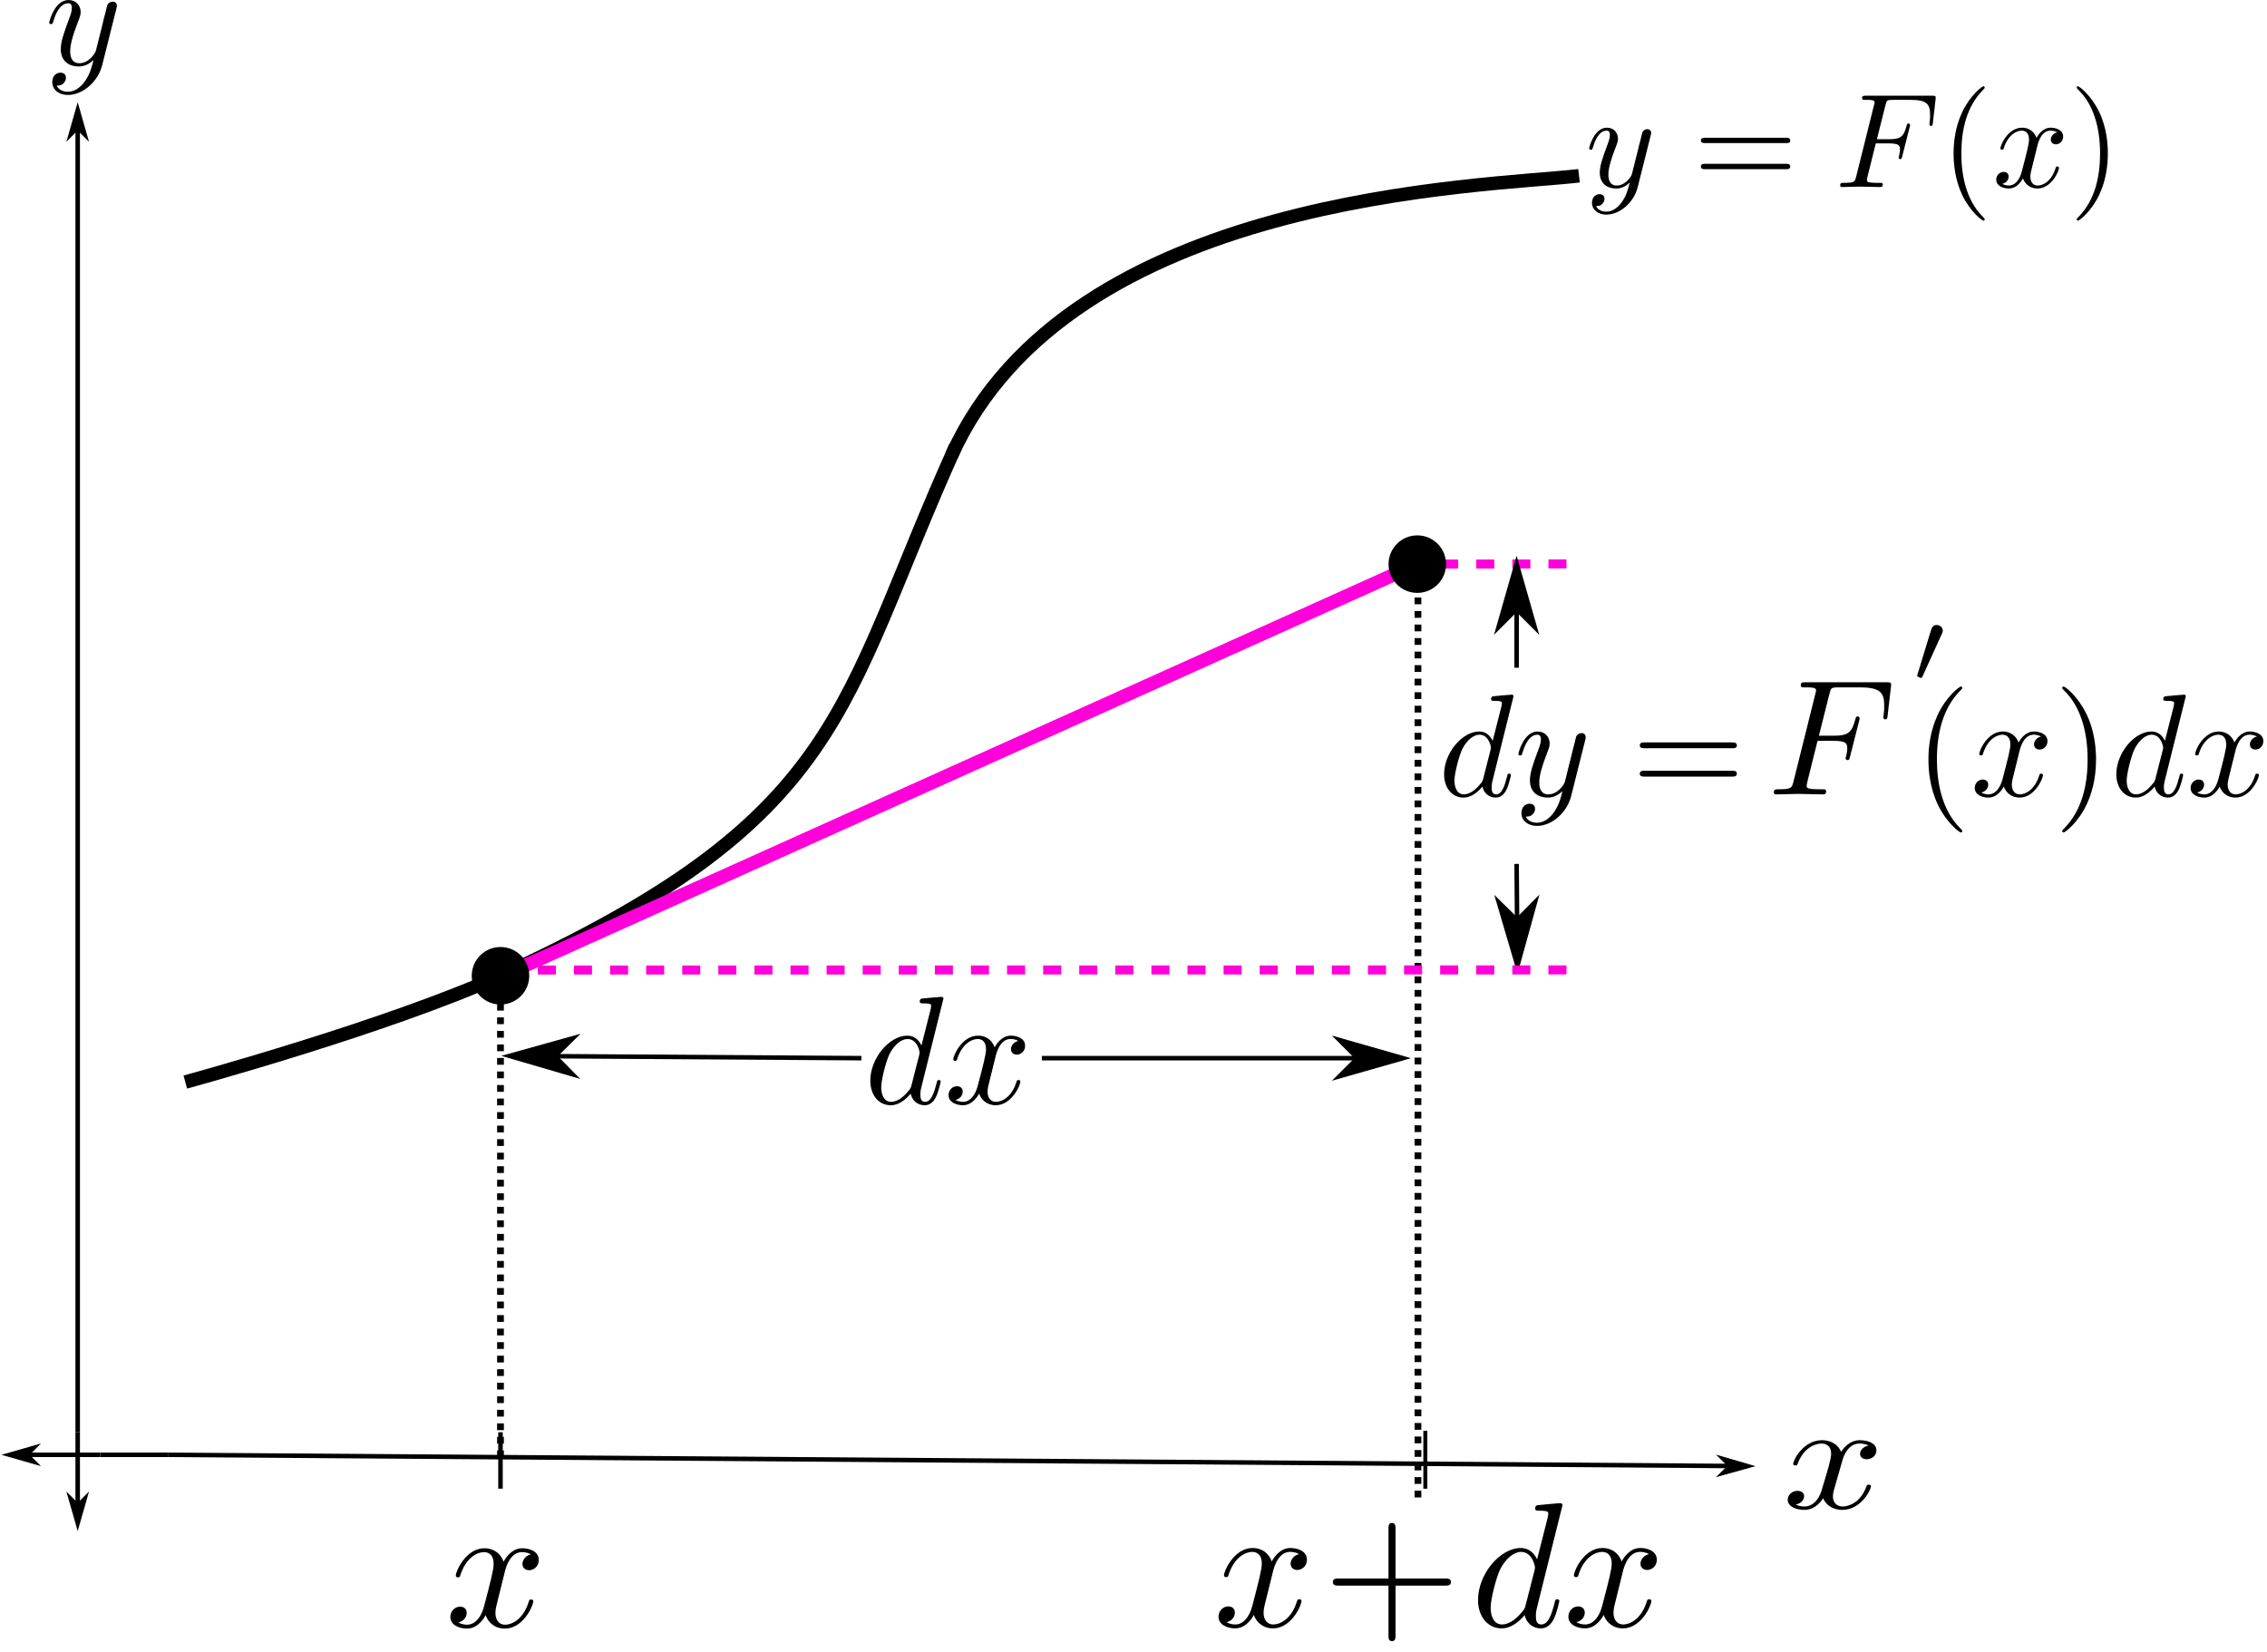 <?xml version="1.0" encoding="UTF-8" standalone="no"?>
<svg
   xmlns:dc="http://purl.org/dc/elements/1.1/"
   xmlns:cc="http://creativecommons.org/ns#"
   xmlns:rdf="http://www.w3.org/1999/02/22-rdf-syntax-ns#"
   xmlns:svg="http://www.w3.org/2000/svg"
   xmlns="http://www.w3.org/2000/svg"
   viewBox="0 0 502.5 366.25"
   height="366.25"
   width="502.5"
   xml:space="preserve"
   version="1.1"
   id="svg2"><defs
     id="defs6" /><g
     transform="matrix(1.25,0,0,-1.25,0,366.25)"
     id="g10"><g
       transform="scale(0.1,0.1)"
       id="g12"><path
         id="path14"
         style="fill:none;stroke:#000000;stroke-width:12;stroke-linecap:butt;stroke-linejoin:miter;stroke-miterlimit:4;stroke-dasharray:12, 12;stroke-dashoffset:0;stroke-opacity:1"
         d="m 887.5,345.707 0,853.833" /><path
         id="path16"
         style="fill:none;stroke:#000000;stroke-width:12;stroke-linecap:butt;stroke-linejoin:miter;stroke-miterlimit:4;stroke-dasharray:12, 12;stroke-dashoffset:0;stroke-opacity:1"
         d="m 2514.41,1942.35 0,-1674.573" /><path
         id="path18"
         style="fill:none;stroke:#000000;stroke-width:8;stroke-linecap:butt;stroke-linejoin:miter;stroke-miterlimit:4;stroke-dasharray:none;stroke-opacity:1"
         d="m 297.77,349.926 2800,-20.039" /><path
         id="path20"
         style="fill:#000000;fill-opacity:1;fill-rule:evenodd;stroke:none"
         d="m 3065.78,330.121 -16.13,-15.891 56.13,15.622 -55.9,16.367 15.9,-16.098 z" /><path
         id="path22"
         style="fill:none;stroke:#000000;stroke-width:4;stroke-linecap:butt;stroke-linejoin:miter;stroke-miterlimit:4;stroke-dasharray:none;stroke-opacity:1"
         d="m 3065.78,330.117 -16.13,-15.894 56.13,15.629 -55.9,16.363 15.9,-16.098 z" /><path
         id="path24"
         style="fill:none;stroke:#000000;stroke-width:8;stroke-linecap:butt;stroke-linejoin:miter;stroke-miterlimit:4;stroke-dasharray:none;stroke-opacity:1"
         d="m 17.77,349.926 160,0" /><path
         id="path26"
         style="fill:#000000;fill-opacity:1;fill-rule:evenodd;stroke:none"
         d="M 49.77,349.93 65.781,365.941 9.77,349.93 65.781,333.949 49.77,349.93 Z" /><path
         id="path28"
         style="fill:none;stroke:#000000;stroke-width:4;stroke-linecap:butt;stroke-linejoin:miter;stroke-miterlimit:4;stroke-dasharray:none;stroke-opacity:1"
         d="M 49.77,349.926 65.781,365.949 9.77,349.926 65.781,333.949 49.77,349.926 Z" /><path
         id="path30"
         style="fill:none;stroke:#000000;stroke-width:8;stroke-linecap:butt;stroke-linejoin:miter;stroke-miterlimit:4;stroke-dasharray:none;stroke-opacity:1"
         d="m 177.77,349.926 120,0" /><path
         id="path32"
         style="fill:none;stroke:#000000;stroke-width:8;stroke-linecap:butt;stroke-linejoin:miter;stroke-miterlimit:4;stroke-dasharray:none;stroke-opacity:1"
         d="m 137.77,509.926 0,2223.484" /><path
         id="path34"
         style="fill:#000000;fill-opacity:1;fill-rule:evenodd;stroke:none"
         d="m 137.77,2701.41 16.019,-16.01 -16.019,56.01 -16.008,-56.01 16.008,16.01 z" /><path
         id="path36"
         style="fill:none;stroke:#000000;stroke-width:4;stroke-linecap:butt;stroke-linejoin:miter;stroke-miterlimit:4;stroke-dasharray:none;stroke-opacity:1"
         d="m 137.77,2701.42 16.019,-16.02 -16.019,56.02 -16.008,-56.02 16.008,16.02 z" /><path
         id="path38"
         style="fill:none;stroke:#000000;stroke-width:8;stroke-linecap:butt;stroke-linejoin:miter;stroke-miterlimit:4;stroke-dasharray:none;stroke-opacity:1"
         d="m 137.77,229.926 0,160" /><path
         id="path40"
         style="fill:#000000;fill-opacity:1;fill-rule:evenodd;stroke:none"
         d="m 137.77,261.922 -16.008,16.019 16.008,-56.019 16.019,56.019 -16.019,-16.019 z" /><path
         id="path42"
         style="fill:none;stroke:#000000;stroke-width:4;stroke-linecap:butt;stroke-linejoin:miter;stroke-miterlimit:4;stroke-dasharray:none;stroke-opacity:1"
         d="m 137.77,261.918 -16.008,16.02 16.008,-56.02 16.019,56.02 -16.019,-16.02 z" /><path
         id="path44"
         style="fill:none;stroke:#000000;stroke-width:8;stroke-linecap:butt;stroke-linejoin:miter;stroke-miterlimit:4;stroke-dasharray:none;stroke-opacity:1"
         d="m 137.77,389.926 0,120" /><path
         id="path46"
         style="fill:none;stroke:#000000;stroke-width:8;stroke-linecap:butt;stroke-linejoin:miter;stroke-miterlimit:4;stroke-dasharray:none;stroke-opacity:1"
         d="m 887.5,389.926 0,-100.039" /><path
         id="path48"
         style="fill:none;stroke:#000000;stroke-width:7.079;stroke-linecap:butt;stroke-linejoin:miter;stroke-miterlimit:4;stroke-dasharray:none;stroke-opacity:1"
         d="m 2527.5,392.547 0,-102.66" /><path
         id="path50"
         style="fill:none;stroke:#000000;stroke-width:24;stroke-linecap:butt;stroke-linejoin:miter;stroke-miterlimit:4;stroke-dasharray:none;stroke-opacity:1"
         d="m 878.949,1195.59 c 625.581,283.76 605.891,478.05 815.931,943.33" /><path
         id="path52"
         style="fill:none;stroke:#ff00da;stroke-width:16;stroke-linecap:butt;stroke-linejoin:miter;stroke-miterlimit:4;stroke-dasharray:32, 32;stroke-dashoffset:0;stroke-opacity:1"
         d="m 2777.77,1929.89 -291.64,-0.39" /><path
         id="path54"
         style="fill:none;stroke:#000000;stroke-width:8;stroke-linecap:butt;stroke-linejoin:miter;stroke-miterlimit:4;stroke-dasharray:none;stroke-opacity:1"
         d="m 2689.38,1929.89 0,-184.06" /><path
         id="path56"
         style="fill:#000000;fill-opacity:1;fill-rule:evenodd;stroke:none"
         d="m 2689.38,1849.89 32.03,-31.99 -32.03,111.99 -32,-111.99 32,31.99 z" /><path
         id="path58"
         style="fill:none;stroke:#000000;stroke-width:8;stroke-linecap:butt;stroke-linejoin:miter;stroke-miterlimit:4;stroke-dasharray:none;stroke-opacity:1"
         d="m 2689.38,1849.89 32.03,-31.99 -32.03,111.99 -32,-111.99 32,31.99 z" /><path
         id="path60"
         style="fill:none;stroke:#000000;stroke-width:8;stroke-linecap:butt;stroke-linejoin:miter;stroke-miterlimit:4;stroke-dasharray:none;stroke-opacity:1"
         d="m 2689.38,1397.86 1.44,-180.27" /><path
         id="path62"
         style="fill:#000000;fill-opacity:1;fill-rule:evenodd;stroke:none"
         d="m 2690.2,1297.58 -32.27,31.76 32.89,-111.76 31.09,112.23 -31.71,-32.23 z" /><path
         id="path64"
         style="fill:none;stroke:#000000;stroke-width:8;stroke-linecap:butt;stroke-linejoin:miter;stroke-miterlimit:4;stroke-dasharray:none;stroke-opacity:1"
         d="m 2690.2,1297.58 -32.27,31.76 32.89,-111.76 31.09,112.24 -31.71,-32.24 z" /><path
         id="path66"
         style="fill:none;stroke:#000000;stroke-width:8;stroke-linecap:butt;stroke-linejoin:miter;stroke-miterlimit:4;stroke-dasharray:none;stroke-opacity:1"
         d="m 903.551,1057.39 623.949,-4.02" /><path
         id="path68"
         style="fill:#000000;fill-opacity:1;fill-rule:evenodd;stroke:none"
         d="m 983.551,1056.88 32.229,31.8 -112.229,-31.29 111.799,-32.74 -31.799,32.23 z" /><path
         id="path70"
         style="fill:none;stroke:#000000;stroke-width:8;stroke-linecap:butt;stroke-linejoin:miter;stroke-miterlimit:4;stroke-dasharray:none;stroke-opacity:1"
         d="m 983.555,1056.88 32.225,31.8 -112.225,-31.29 111.795,-32.73 -31.795,32.22 z" /><path
         id="path72"
         style="fill:none;stroke:#000000;stroke-width:8;stroke-linecap:butt;stroke-linejoin:miter;stroke-miterlimit:4;stroke-dasharray:none;stroke-opacity:1"
         d="m 1847.5,1053.37 640,0" /><path
         id="path74"
         style="fill:#000000;fill-opacity:1;fill-rule:evenodd;stroke:none"
         d="m 2407.5,1053.37 -31.99,-32 111.99,32 -111.99,32.03 31.99,-32.03 z" /><path
         id="path76"
         style="fill:none;stroke:#000000;stroke-width:8;stroke-linecap:butt;stroke-linejoin:miter;stroke-miterlimit:4;stroke-dasharray:none;stroke-opacity:1"
         d="m 2407.5,1053.37 -31.99,-31.99 111.99,31.99 -111.99,32.03 31.99,-32.03 z" /><path
         id="path78"
         style="fill:none;stroke:#000000;stroke-width:24;stroke-linecap:butt;stroke-linejoin:miter;stroke-miterlimit:4;stroke-dasharray:none;stroke-opacity:1"
         d="M 891.52,1201.34 C 686.559,1108.37 328.59,1011.02 328.59,1011.02" /><path
         id="path80"
         style="fill:none;stroke:#000000;stroke-width:24;stroke-linecap:butt;stroke-linejoin:miter;stroke-miterlimit:4;stroke-dasharray:none;stroke-opacity:1"
         d="m 2800.04,2618.25 c -168.05,-19.3 -902.5,-30.55 -1112.54,-495.78" /><path
         id="path82"
         style="fill:none;stroke:#ff00da;stroke-width:24;stroke-linecap:butt;stroke-linejoin:bevel;stroke-miterlimit:4;stroke-dasharray:none;stroke-opacity:1"
         d="M 2527.5,1935.95 892.031,1199.89" /><path
         id="path84"
         style="fill:none;stroke:#ff00da;stroke-width:16;stroke-linecap:butt;stroke-linejoin:bevel;stroke-miterlimit:4;stroke-dasharray:32, 32;stroke-dashoffset:0;stroke-opacity:1"
         d="M 2777.77,1209.89 871.602,1209.7" /><path
         id="path86"
         style="fill:#000000;fill-opacity:1;fill-rule:nonzero;stroke:none"
         d="m 836.52,1199.5 c 0,28.16 22.82,51.01 50.98,51.01 28.16,0 51.02,-22.85 51.02,-51.01 0,-28.17 -22.86,-51.02 -51.02,-51.02 -28.16,0 -50.98,22.85 -50.98,51.02 z" /><path
         id="path88"
         style="fill:#000000;fill-opacity:1;fill-rule:evenodd;stroke:none"
         d="m 2683.91,1695.16 0,0.47 -0.04,0.12 0,0.08 -0.04,0.11 0,0.12 -0.08,0.08 -0.04,0.16 -0.04,0.11 -0.08,0.16 -0.07,0.12 -0.08,0.15 -0.2,0.2 -0.12,0.15 -0.07,0.04 -0.12,0.12 -0.12,0.04 -0.04,0.08 -0.11,0.04 -0.04,0.04 -0.12,0.07 -0.04,0.04 -0.12,0.04 -0.07,0 -0.12,0.08 -0.12,0.04 -0.08,0 -0.11,0.04 -0.16,0.08 -0.2,0 -0.15,0.04 -0.28,0 -0.15,0.03 -0.31,0 c -3.91,0 -28.48,-2.38 -32.89,-2.85 -2.08,-0.23 -3.64,-1.56 -3.64,-4.92 0,-3.12 2.35,-3.12 6.25,-3.12 12.42,0 12.93,-1.76 12.93,-4.38 l -0.74,-5.19 -15.59,-61.37 c -4.61,9.57 -12.18,16.52 -23.79,16.52 l 0.28,-5.66 c 16.76,0 20.39,-21.17 20.39,-22.7 0,-1.64 -0.47,-3.16 -0.7,-4.45 l -13.01,-50.78 c -1.29,-4.61 -1.29,-5.08 -5.2,-9.53 -11.33,-14.26 -21.95,-18.36 -29.18,-18.36 -12.93,0 -16.6,14.18 -16.6,24.33 0,12.93 8.28,44.73 14.26,56.68 8.01,15.28 19.69,24.81 30.04,24.81 l -0.28,5.66 c -30.27,0 -62.34,-37.97 -62.34,-75.78 0,-24.37 14.18,-41.41 34.38,-41.41 5.15,0 18.16,1.1 33.63,19.42 2.15,-10.9 11.13,-19.42 23.55,-19.42 9.07,0 15.04,5.9 19.14,14.22 4.42,9.3 7.82,25.16 7.82,25.63 0,2.58 -2.35,2.58 -3.09,2.58 -2.58,0 -2.85,-1.02 -3.63,-4.65 -4.42,-16.84 -9.06,-32.07 -19.69,-32.07 -6.95,0 -7.77,6.72 -7.77,11.91 0,6.17 0.5,8.05 1.56,12.42 l 37.23,149.61 z" /><path
         id="path90"
         style="fill:#000000;fill-opacity:1;fill-rule:evenodd;stroke:none"
         d="m 2810.9,1616.96 0,0.23 0.04,0.16 0.11,0.31 0.04,0.24 0.12,0.31 0.04,0.27 0.08,0.2 0.04,0.27 0.04,0.2 0.07,0.23 0.08,0.39 0.08,0.24 0,0.15 0.08,0.32 0,0.27 0.08,0.15 0,0.28 0.04,0.31 0,1.41 c 0,4.72 -3.52,7.03 -7.43,7.03 -2.61,0 -6.75,-1.56 -9.1,-5.47 -0.51,-1.29 -2.61,-9.26 -3.59,-13.98 -1.88,-6.68 -3.63,-13.72 -5.2,-20.67 l -11.68,-46.6 c -0.97,-3.91 -12.11,-21.99 -29.25,-21.99 -13.13,0 -16.06,11.33 -16.06,20.93 0,11.92 4.45,28.01 13.24,50.71 4.11,10.66 5.2,13.51 5.2,18.71 0,11.6 -8.32,21.13 -21.29,21.13 -24.57,0 -34.14,-37.46 -34.14,-39.84 0,-2.58 2.62,-2.58 3.12,-2.58 2.58,0 2.86,0.55 4.14,4.73 7.04,24.37 17.31,32.03 26.14,32.03 2.03,0 6.52,0 6.52,-8.24 0,-6.49 -2.62,-13.17 -4.49,-18.13 -10.27,-27.46 -15,-42.19 -15,-54.41 0,-22.97 16.29,-30.75 31.56,-30.75 10.16,0 18.95,4.42 26.17,11.64 -3.36,-13.43 -6.4,-26.13 -16.79,-39.92 -6.76,-8.71 -16.57,-16.33 -28.52,-16.33 -3.55,0 -15.23,0.86 -19.65,10.94 4.14,0 7.58,0 11.14,3.17 2.57,2.22 5.19,5.66 5.19,10.54 0,8.05 -6.99,9.1 -9.57,9.1 -5.94,0 -14.57,-4.17 -14.57,-16.83 0,-13.01 11.48,-22.54 27.46,-22.54 26.68,0 53.36,23.63 60.66,52.81 l 24.85,98.87 z" /><path
         id="path92"
         style="fill:#000000;fill-opacity:1;fill-rule:evenodd;stroke:none"
         d="m 3071.13,1603.05 2.27,0 0.35,0.04 0.35,0 0.43,0.08 0.35,0.04 0.39,0.04 0.35,0.08 0.32,0.04 0.35,0.11 0.35,0.08 0.63,0.24 0.31,0.15 0.27,0.16 0.31,0.19 0.28,0.16 0.19,0.23 0.28,0.24 0.19,0.23 0.12,0.16 0.04,0.16 0.12,0.11 0.15,0.31 0.04,0.2 0.04,0.16 0.12,0.23 0.04,0.16 0,0.19 0.07,0.2 0.04,0.23 0,0.2 0.04,0.19 0,0.47 c 0,5.2 -4.96,5.2 -8.51,5.2 l -155.08,0 c -3.63,0 -8.52,0 -8.52,-5.2 0,-5.08 4.89,-5.08 8.75,-5.08 l 154.57,0 z" /><path
         id="path94"
         style="fill:#000000;fill-opacity:1;fill-rule:evenodd;stroke:none"
         d="m 3071.41,1552.74 0.66,0 0.7,0.08 1.1,0 0.7,0.08 0.39,0 0.7,0.15 0.32,0.08 0.35,0.08 0.31,0.12 0.39,0.11 0.24,0.08 0.62,0.31 0.27,0.24 0.28,0.19 0.23,0.2 0.24,0.27 0.07,0.12 0.12,0.16 0.12,0.07 0.04,0.16 0.12,0.16 0.15,0.31 0.04,0.16 0.04,0.23 0.12,0.16 0.04,0.19 0,0.2 0.07,0.19 0.04,0.24 0,0.19 0.04,0.2 0,0.47 c 0,5.19 -4.96,5.19 -8.79,5.19 l -154.57,0 c -3.86,0 -8.75,0 -8.75,-5.19 0,-5.2 4.89,-5.2 8.52,-5.2 l 155.08,0 z" /><path
         id="path96"
         style="fill:#000000;fill-opacity:1;fill-rule:evenodd;stroke:none"
         d="m 3443.44,1805.9 0.11,0.32 0.16,0.27 0.08,0.24 0.12,0.27 0.11,0.19 0.08,0.28 0.12,0.19 0.12,0.24 0.04,0.23 0.11,0.24 0.04,0.15 0.04,0.2 0.08,0.19 0.04,0.16 0.04,0.23 0.07,0.16 0.08,0.31 0,0.16 0.08,0.15 0,0.16 0.04,0.16 0,0.23 0.04,0.31 0,0.75 c 0,5.58 -5.08,9.96 -10.7,9.96 -6.92,0 -8.99,-5.67 -9.93,-8.52 l -23.94,-78.4 c -0.16,-0.31 -0.86,-2.69 -0.86,-2.93 0,-2.11 5.59,-3.98 7.03,-3.98 1.33,0 1.48,0.43 2.74,3.05 l 34.06,75.03 z" /><path
         id="path98"
         style="fill:#000000;fill-opacity:1;fill-rule:evenodd;stroke:none"
         d="m 3479.57,1456.26 0,0.43 -0.04,0.04 0,0.11 -0.04,0.04 0,0.12 -0.08,0.12 -0.03,0.07 -0.04,0.12 -0.12,0.16 -0.04,0.11 -0.23,0.32 -0.16,0.15 -0.08,0.16 -0.16,0.19 -0.11,0.12 -0.12,0.08 -0.04,0.12 -0.19,0.19 -0.12,0.16 -0.12,0.12 -0.08,0.11 -0.15,0.16 -0.12,0.08 -0.23,0.31 -0.16,0.16 -0.12,0.15 -1.76,1.76 c -32.34,32.66 -40.58,81.52 -40.58,121.13 0,45.04 9.8,90.16 41.6,122.43 3.32,3.16 3.32,3.67 3.32,4.45 0,1.8 -0.94,2.54 -2.46,2.54 -2.62,0 -25.9,-17.54 -41.17,-50.39 -13.24,-28.52 -16.33,-57.27 -16.33,-79.03 0,-20.23 2.81,-51.44 17.07,-80.74 15.47,-31.83 37.81,-48.63 40.43,-48.63 1.52,0 2.46,0.74 2.46,2.58 z" /><path
         id="path100"
         style="fill:#000000;fill-opacity:1;fill-rule:evenodd;stroke:none"
         d="m 3580.78,1596.57 0.16,0.66 0.15,0.78 0.24,0.82 0.23,0.94 0.28,0.98 0.31,1.09 0.35,1.17 0.39,1.14 0.39,1.17 0.47,1.25 0.47,1.33 0.58,1.25 0.55,1.29 0.63,1.29 0.7,1.28 0.66,1.33 0.78,1.21 0.83,1.25 0.85,1.21 0.9,1.14 1.02,1.17 1.01,1.01 1.1,0.98 1.17,0.94 1.17,0.86 1.25,0.7 0.67,0.39 0.7,0.31 0.66,0.24 0.75,0.27 0.7,0.24 0.74,0.23 0.78,0.16 0.7,0.15 0.86,0.08 0.79,0.12 0.82,0.04 0.82,0 c 1.29,0 7.5,0 12.93,-3.32 -7.23,-1.29 -12.43,-7.78 -12.43,-13.95 0,-4.14 2.82,-9.1 9.85,-9.1 5.66,0 13.98,4.61 13.98,15 0,13.52 -15.27,17.03 -24.06,17.03 -15.04,0 -24.1,-13.71 -27.19,-19.61 -6.48,17.03 -20.47,19.61 -27.93,19.61 -26.99,0 -41.76,-33.36 -41.76,-39.84 0,-2.58 2.62,-2.58 3.21,-2.58 1.99,0 2.85,0.55 3.32,2.85 8.79,27.42 25.86,33.91 34.65,33.91 4.92,0 13.98,-2.27 13.98,-17.27 0,-8.01 -4.37,-25.43 -13.98,-61.64 -4.14,-16.05 -13.17,-26.91 -24.57,-26.91 -1.57,0 -7.5,0 -12.93,3.36 6.48,1.25 12.18,6.68 12.18,13.98 0,6.99 -5.7,8.99 -9.61,8.99 -7.77,0 -14.29,-6.68 -14.29,-15 0,-11.84 13.01,-17.04 24.37,-17.04 17.15,0 26.41,18.13 27.19,19.61 3.13,-9.53 12.46,-19.61 27.93,-19.61 26.72,0 41.48,33.36 41.48,39.85 0,2.58 -2.34,2.58 -3.16,2.58 -2.27,0 -2.81,-1.02 -3.32,-2.78 -8.55,-27.69 -26.17,-33.94 -34.41,-33.94 -10.12,0 -14.3,8.28 -14.3,17.11 0,5.7 1.56,11.36 4.49,22.73 l 8.75,35.51 z" /><path
         id="path102"
         style="fill:#000000;fill-opacity:1;fill-rule:evenodd;stroke:none"
         d="m 3716.84,1583.05 0,3.95 -0.08,2.03 -0.08,2.11 -0.23,4.37 -0.32,4.57 -0.39,4.77 -0.54,4.96 -0.71,5.04 -0.86,5.23 -1.01,5.32 -1.21,5.35 -1.41,5.47 -1.56,5.51 -1.8,5.54 -2.03,5.55 -1.13,2.77 -1.18,2.74 -1.21,2.77 -1.32,2.73 c -15.47,31.8 -37.7,48.64 -40.32,48.64 -1.56,0 -2.57,-0.98 -2.57,-2.54 0,-0.78 0,-1.29 4.8,-5.98 25.43,-25.55 40.23,-66.76 40.23,-120.9 0,-44.22 -9.61,-89.8 -41.71,-122.42 -3.32,-3.05 -3.32,-3.63 -3.32,-4.37 0,-1.53 1.01,-2.58 2.57,-2.58 2.62,0 25.82,17.62 41.17,50.43 13.13,28.44 16.22,57.19 16.22,78.94 z" /><path
         id="path104"
         style="fill:#000000;fill-opacity:1;fill-rule:evenodd;stroke:none"
         d="m 3875.98,1695.16 0,0.47 -0.08,0.12 0,0.08 -0.04,0.11 0,0.12 -0.12,0.24 -0.04,0.11 -0.04,0.16 -0.11,0.12 -0.04,0.15 -0.12,0.08 -0.12,0.12 -0.07,0.15 -0.12,0.04 -0.04,0.08 -0.16,0.08 -0.08,0.08 -0.15,0.08 -0.08,0.07 -0.12,0.04 -0.04,0.04 -0.11,0 -0.12,0.08 -0.08,0.04 -0.12,0 -0.11,0.04 -0.16,0.08 -0.19,0 -0.16,0.04 -0.24,0 -0.15,0.03 -0.31,0 c -3.91,0 -28.48,-2.38 -32.89,-2.85 -2.11,-0.23 -3.68,-1.56 -3.68,-4.92 0,-3.12 2.35,-3.12 6.25,-3.12 12.43,0 12.93,-1.76 12.93,-4.38 l -0.7,-5.19 -15.59,-61.37 c -4.64,9.57 -12.22,16.52 -23.82,16.52 l 0.27,-5.66 c 16.8,0 20.43,-21.17 20.43,-22.7 0,-1.64 -0.47,-3.16 -0.74,-4.45 l -12.97,-50.78 c -1.33,-4.61 -1.33,-5.08 -5.2,-9.53 -11.4,-14.26 -21.99,-18.36 -29.22,-18.36 -12.93,0 -16.56,14.18 -16.56,24.33 0,12.93 8.24,44.73 14.22,56.68 8.01,15.28 19.69,24.81 30.04,24.81 l -0.27,5.66 c -30.28,0 -62.35,-37.97 -62.35,-75.78 0,-24.37 14.18,-41.41 34.42,-41.41 5.15,0 18.12,1.1 33.59,19.42 2.15,-10.9 11.13,-19.42 23.56,-19.42 9.1,0 15.07,5.9 19.17,14.22 4.38,9.3 7.78,25.16 7.78,25.63 0,2.58 -2.35,2.58 -3.05,2.58 -2.62,0 -2.85,-1.02 -3.63,-4.65 -4.42,-16.84 -9.1,-32.07 -19.69,-32.07 -6.99,0 -7.81,6.72 -7.81,11.91 0,6.17 0.51,8.05 1.56,12.42 l 37.27,149.61 z" /><path
         id="path106"
         style="fill:#000000;fill-opacity:1;fill-rule:evenodd;stroke:none"
         d="m 3963.55,1596.57 0.16,0.66 0.16,0.78 0.27,0.82 0.2,0.94 0.27,0.98 0.31,1.09 0.35,1.17 0.35,1.14 0.43,1.17 0.47,1.25 0.47,1.33 0.59,1.25 0.54,1.29 0.63,1.29 0.7,1.28 0.71,1.33 0.74,1.21 0.82,1.25 0.9,1.21 0.86,1.14 1.01,1.17 1.02,1.01 1.09,0.98 1.13,0.94 1.22,0.86 1.28,0.7 0.63,0.39 0.66,0.31 0.71,0.24 0.7,0.27 1.48,0.47 0.79,0.16 0.74,0.15 0.78,0.08 0.78,0.12 0.86,0.04 0.86,0 c 1.33,0 7.42,0 12.89,-3.32 -7.23,-1.29 -12.42,-7.78 -12.42,-13.95 0,-4.14 2.85,-9.1 9.84,-9.1 5.67,0 13.95,4.61 13.95,15 0,13.52 -15.28,17.03 -24.03,17.03 -15.04,0 -24.14,-13.71 -27.18,-19.61 -6.49,17.03 -20.47,19.61 -27.97,19.61 -26.92,0 -41.72,-33.36 -41.72,-39.84 0,-2.58 2.62,-2.58 3.16,-2.58 2.03,0 2.89,0.55 3.36,2.85 8.75,27.42 25.9,33.91 34.65,33.91 4.96,0 13.98,-2.27 13.98,-17.27 0,-8.01 -4.37,-25.43 -13.98,-61.64 -4.1,-16.05 -13.16,-26.91 -24.57,-26.91 -1.56,0 -7.5,0 -12.97,3.36 6.52,1.25 12.23,6.68 12.23,13.98 0,6.99 -5.71,8.99 -9.61,8.99 -7.81,0 -14.3,-6.68 -14.3,-15 0,-11.84 13.01,-17.04 24.38,-17.04 17.14,0 26.4,18.13 27.22,19.61 3.05,-9.53 12.42,-19.61 27.89,-19.61 26.72,0 41.53,33.36 41.53,39.85 0,2.58 -2.39,2.58 -3.17,2.58 -2.3,0 -2.85,-1.02 -3.32,-2.78 -8.51,-27.69 -26.21,-33.94 -34.45,-33.94 -10.16,0 -14.3,8.28 -14.3,17.11 0,5.7 1.57,11.36 4.46,22.73 l 8.78,35.51 z" /><path
         id="path108"
         style="fill:#000000;fill-opacity:1;fill-rule:evenodd;stroke:none"
         d="m 1672.97,1159.07 0,0.51 -0.08,0.11 0,0.12 -0.04,0.08 0,0.12 -0.08,0.11 -0.04,0.16 -0.03,0.12 -0.08,0.15 -0.12,0.12 -0.04,0.16 -0.23,0.23 -0.08,0.16 -0.12,0.04 -0.12,0.11 -0.11,0.08 -0.04,0.04 -0.12,0.04 -0.04,0.08 -0.12,0.04 -0.07,0.08 -0.08,0.03 -0.12,0 -0.12,0.04 -0.11,0.08 -0.12,0 -0.08,0.04 -0.19,0.08 -0.2,0 -0.16,0.04 -0.27,0 -0.19,0.04 -0.32,0 c -4.1,0 -30,-2.5 -34.65,-3.01 -2.18,-0.27 -3.82,-1.64 -3.82,-5.2 0,-3.28 2.46,-3.28 6.56,-3.28 13.08,0 13.63,-1.83 13.63,-4.57 l -0.74,-5.47 -16.45,-64.65 c -4.84,10.08 -12.85,17.43 -25.03,17.43 l 0.27,-5.98 c 17.66,0 21.48,-22.3 21.48,-23.91 0,-1.75 -0.47,-3.32 -0.74,-4.68 l -13.67,-53.48 c -1.37,-4.84 -1.37,-5.35 -5.47,-10.042 -11.95,-15 -23.16,-19.34 -30.78,-19.34 -13.59,0 -17.42,14.973 -17.42,25.632 0,13.59 8.67,47.11 14.96,59.69 8.44,16.05 20.74,26.13 31.64,26.13 l -0.27,5.98 c -31.92,0 -65.67,-40 -65.67,-79.85 0,-25.66 14.96,-43.589 36.21,-43.589 5.43,0 19.1,1.168 35.43,20.468 2.23,-11.488 11.68,-20.468 24.77,-20.468 9.57,0 15.86,6.25 20.19,15 4.65,9.8 8.21,26.479 8.21,26.949 0,2.74 -2.47,2.74 -3.25,2.74 -2.73,0 -3,-1.1 -3.82,-4.93 -4.65,-17.689 -9.57,-33.752 -20.75,-33.752 -7.3,0 -8.2,7.082 -8.2,12.543 0,6.528 0.55,8.481 1.64,13.089 l 39.26,157.54 z" /><path
         id="path110"
         style="fill:#000000;fill-opacity:1;fill-rule:evenodd;stroke:none"
         d="m 1765.2,1055.24 0.15,0.7 0.16,0.82 0.27,0.9 0.24,0.98 0.27,1.01 0.31,1.18 0.78,2.42 0.43,1.25 0.51,1.29 0.55,1.36 0.54,1.33 0.59,1.37 0.66,1.37 0.71,1.36 0.78,1.37 0.74,1.33 0.9,1.29 0.94,1.25 0.93,1.21 1.02,1.21 1.09,1.09 1.18,1.06 1.17,0.98 1.29,0.86 1.36,0.78 0.63,0.39 0.74,0.31 0.74,0.27 0.71,0.28 0.78,0.27 0.78,0.23 1.64,0.32 1.64,0.23 0.86,0.04 0.94,0 c 1.36,0 7.81,0 13.55,-3.48 -7.58,-1.36 -13.08,-8.24 -13.08,-14.72 0,-4.34 3.04,-9.57 10.35,-9.57 5.97,0 14.72,4.84 14.72,15.78 0,14.26 -16.09,17.97 -25.35,17.97 -15.78,0 -25.35,-14.46 -28.59,-20.71 -6.84,17.97 -21.56,20.71 -29.45,20.71 -28.33,0 -43.91,-35.12 -43.91,-41.96 0,-2.73 2.73,-2.73 3.32,-2.73 2.15,0 3.01,0.59 3.51,3.01 9.26,28.86 27.31,35.7 36.49,35.7 5.27,0 14.73,-2.38 14.73,-18.2 0,-8.44 -4.61,-26.76 -14.73,-64.89 -4.34,-16.908 -13.83,-28.362 -25.86,-28.362 -1.64,0 -7.89,0 -13.59,3.563 6.83,1.328 12.81,6.988 12.81,14.73 0,7.339 -5.98,9.449 -10.08,9.449 -8.2,0 -15.04,-7.031 -15.04,-15.82 0,-12.461 13.67,-17.929 25.63,-17.929 18.04,0 27.77,19.097 28.63,20.699 3.24,-10.078 13.09,-20.699 29.41,-20.699 28.09,0 43.71,35.119 43.71,41.949 0,2.74 -2.53,2.74 -3.36,2.74 -2.38,0 -3,-1.1 -3.47,-2.93 -8.99,-29.181 -27.54,-35.752 -36.29,-35.752 -10.67,0 -15.04,8.723 -15.04,18.012 0,6.02 1.64,11.99 4.69,23.95 l 9.26,37.38 z" /><path
         id="path112"
         style="fill:#000000;fill-opacity:1;fill-rule:evenodd;stroke:none"
         d="m 2256.8,140.711 0.15,0.82 0.28,0.938 0.23,1.011 0.27,1.141 0.39,1.207 0.36,1.32 0.39,1.372 0.43,1.41 0.5,1.441 0.59,1.527 0.63,1.563 0.62,1.519 0.7,1.598 0.75,1.57 0.82,1.602 0.89,1.559 0.94,1.519 0.98,1.531 1.05,1.442 1.14,1.371 1.13,1.406 1.29,1.25 1.33,1.211 1.36,1.133 1.45,1.019 1.6,0.887 0.74,0.434 0.82,0.386 0.9,0.321 0.82,0.312 0.9,0.309 0.86,0.281 0.94,0.149 0.97,0.199 0.94,0.109 1.02,0.16 1.01,0.043 1.02,0 c 1.56,0 9.1,0 15.66,-4.019 -8.79,-1.614 -15.12,-9.5 -15.12,-17 0,-5 3.48,-11.051 11.96,-11.051 6.95,0 16.99,5.617 16.99,18.238 0,16.449 -18.59,20.742 -29.26,20.742 -18.24,0 -29.29,-16.679 -33.04,-23.902 -7.9,20.742 -24.89,23.902 -33.95,23.902 -32.77,0 -50.78,-40.582 -50.78,-48.472 0,-3.168 3.16,-3.168 3.87,-3.168 2.46,0 3.47,0.711 4.02,3.48 10.66,33.36 31.52,41.25 42.23,41.25 5.97,0 16.91,-2.769 16.91,-21.019 0,-9.723 -5.31,-30.891 -16.91,-74.961 -5.08,-19.531 -16.06,-32.73 -29.97,-32.73 -1.91,0 -9.1,0 -15.66,4.102 7.89,1.52 14.77,8.09 14.77,16.988 0,8.48 -6.88,10.941 -11.61,10.941 -9.49,0 -17.38,-8.121 -17.38,-18.242 0,-14.418 15.78,-20.738 29.57,-20.738 20.86,0 32.11,22.07 33.09,23.898 3.75,-11.641 15.12,-23.898 33.94,-23.898 32.5,0 50.51,40.578 50.51,48.469 0,3.172 -2.85,3.172 -3.87,3.172 -2.77,0 -3.47,-1.25 -4.06,-3.402 -10.35,-33.711 -31.76,-41.289 -41.87,-41.289 -12.35,0 -17.39,10.039 -17.39,20.781 0,6.949 1.92,13.867 5.43,27.699 l 10.71,43.16 z" /><path
         id="path114"
         style="fill:#000000;fill-opacity:1;fill-rule:evenodd;stroke:none"
         d="m 2474.65,117.941 87.89,0 c 4.37,0 10.39,0 10.39,6.321 0,6.328 -6.02,6.328 -10.39,6.328 l -87.89,0 0,88.211 c 0,4.289 0,10.347 -6.33,10.347 -6.17,0 -6.17,-6.058 -6.17,-10.347 l 0,-88.211 -88.2,0 c -4.46,0 -10.4,0 -10.4,-6.328 0,-6.321 5.94,-6.321 10.4,-6.321 l 88.2,0 0,-88.089 c 0,-4.41 0,-10.391 6.17,-10.391 6.33,0 6.33,5.981 6.33,10.391 l 0,88.089 z" /><path
         id="path116"
         style="fill:#000000;fill-opacity:1;fill-rule:evenodd;stroke:none"
         d="m 2770.74,260.629 0,0.242 -0.04,0.07 0,0.387 -0.08,0.121 0,0.121 -0.07,0.16 -0.04,0.11 -0.08,0.199 -0.04,0.109 -0.08,0.204 -0.08,0.117 -0.11,0.191 -0.24,0.238 -0.15,0.192 -0.04,0.082 -0.08,0.039 -0.12,0.078 -0.08,0.082 -0.11,0.027 -0.08,0.082 -0.12,0.04 -0.04,0.082 -0.15,0.078 -0.12,0.039 -0.12,0 -0.12,0.082 -0.15,0.07 -0.12,0 -0.12,0.039 -0.11,0.078 -0.32,0 -0.15,0.043 -0.35,0 -0.16,0.078 -0.35,0 c -4.77,0 -34.69,-2.89 -40,-3.48 -2.62,-0.309 -4.42,-1.91 -4.42,-6.008 0,-3.793 2.82,-3.793 7.58,-3.793 15.08,0 15.67,-2.148 15.67,-5.316 l -0.9,-6.282 -18.95,-74.652 c -5.62,11.641 -14.8,20.113 -28.94,20.113 l 0.31,-6.91 c 20.47,0 24.88,-25.781 24.88,-27.621 0,-1.988 -0.62,-3.832 -0.86,-5.43 l -15.82,-61.718 c -1.56,-5.621 -1.56,-6.211 -6.29,-11.641 -13.86,-17.301 -26.79,-22.301 -35.58,-22.301 -15.67,0 -20.08,17.258 -20.08,29.57 0,15.738 10.04,54.41 17.23,68.937 9.8,18.602 24.02,30.203 36.52,30.203 l -0.31,6.91 c -36.76,0 -75.82,-46.211 -75.82,-92.179 0,-29.652 17.3,-50.391 41.87,-50.391 6.21,0 21.99,1.32 40.9,23.629 2.54,-13.238 13.52,-23.629 28.63,-23.629 11.06,0 18.25,7.219 23.32,17.301 5.32,11.328 9.46,30.59 9.46,31.168 0,3.172 -2.89,3.172 -3.79,3.172 -3.17,0 -3.4,-1.25 -4.42,-5.711 -5.31,-20.473 -11.05,-38.98 -23.86,-38.98 -8.56,0 -9.5,8.16 -9.5,14.488 0,7.5 0.55,9.77 1.88,15.082 l 45.31,181.988 z" /><path
         id="path118"
         style="fill:#000000;fill-opacity:1;fill-rule:evenodd;stroke:none"
         d="m 2877.23,140.711 0.19,0.82 0.24,0.938 0.27,1.011 0.31,1.141 0.31,1.207 0.4,1.32 0.35,1.372 0.5,1.41 0.51,1.441 0.51,1.527 0.63,1.563 0.66,1.519 0.66,1.598 0.78,1.57 0.83,1.602 0.85,1.559 0.98,1.519 0.94,1.531 1.05,1.442 1.18,1.371 1.17,1.406 1.21,1.25 1.33,1.211 1.4,1.133 1.49,1.019 1.52,0.887 0.82,0.434 0.82,0.386 0.82,0.321 0.9,0.312 0.82,0.309 0.94,0.281 0.9,0.149 0.93,0.199 0.94,0.109 1.02,0.16 1.01,0.043 1.02,0 c 1.6,0 9.1,0 15.74,-4.019 -8.87,-1.614 -15.16,-9.5 -15.16,-17 0,-5 3.48,-11.051 12,-11.051 6.87,0 16.95,5.617 16.95,18.238 0,16.449 -18.52,20.742 -29.22,20.742 -18.24,0 -29.3,-16.679 -33.09,-23.902 -7.93,20.742 -24.92,23.902 -33.94,23.902 -32.81,0 -50.74,-40.582 -50.74,-48.472 0,-3.168 3.16,-3.168 3.86,-3.168 2.46,0 3.4,0.711 4.03,3.48 10.62,33.36 31.48,41.25 42.15,41.25 6.01,0 16.99,-2.769 16.99,-21.019 0,-9.723 -5.35,-30.891 -16.99,-74.961 -5.04,-19.531 -15.98,-32.73 -29.97,-32.73 -1.83,0 -9.02,0 -15.66,4.102 7.89,1.52 14.81,8.09 14.81,16.988 0,8.48 -6.92,10.941 -11.65,10.941 -9.49,0 -17.38,-8.121 -17.38,-18.242 0,-14.418 15.82,-20.738 29.65,-20.738 20.78,0 32.03,22.07 33.05,23.898 3.71,-11.641 15.08,-23.898 33.98,-23.898 32.5,0 50.43,40.578 50.43,48.469 0,3.172 -2.85,3.172 -3.87,3.172 -2.77,0 -3.39,-1.25 -4.02,-3.402 -10.35,-33.711 -31.8,-41.289 -41.84,-41.289 -12.38,0 -17.38,10.039 -17.38,20.781 0,6.949 1.84,13.867 5.39,27.699 l 10.67,43.16 z" /><path
         id="path120"
         style="fill:#000000;fill-opacity:1;fill-rule:evenodd;stroke:none"
         d="m 206.25,2914.15 0.078,0.19 0.121,0.47 0.071,0.27 0.082,0.32 0.039,0.27 0.121,0.2 0.039,0.27 0.039,0.19 0.07,0.2 0,0.23 0.078,0.39 0.082,0.16 0,0.16 0.039,0.15 0,0.16 0.039,0.16 0,0.15 0.082,0.28 0,0.82 0.04,0.27 0,0.62 c 0,4.77 -3.598,7.07 -7.54,7.07 -2.621,0 -6.8,-1.56 -9.14,-5.5 -0.512,-1.29 -2.621,-9.3 -3.602,-14.03 -1.867,-6.75 -3.668,-13.82 -5.226,-20.82 L 170,2839.93 c -0.98,-3.91 -12.148,-22.07 -29.34,-22.07 -13.281,0 -16.211,11.37 -16.211,21.05 0,11.96 4.5,28.17 13.321,50.98 4.179,10.7 5.242,13.59 5.242,18.83 0,11.64 -8.321,21.25 -21.371,21.25 -24.762,0 -34.371,-37.66 -34.371,-40.08 0,-2.62 2.57,-2.62 3.16,-2.62 2.621,0 2.809,0.59 4.141,4.77 7.032,24.49 17.379,32.22 26.289,32.22 2.071,0 6.52,0 6.52,-8.28 0,-6.56 -2.609,-13.24 -4.449,-18.24 -10.391,-27.62 -15.16,-42.42 -15.16,-54.73 0,-23.08 16.492,-30.93 31.761,-30.93 10.27,0 19.02,4.45 26.289,11.72 -3.32,-13.48 -6.41,-26.29 -16.871,-40.12 -6.801,-8.79 -16.648,-16.41 -28.64,-16.41 -3.59,0 -15.348,0.82 -19.797,10.98 4.179,0 7.648,0 11.207,3.16 2.582,2.27 5.191,5.71 5.191,10.63 0,8.08 -6.988,9.14 -9.609,9.14 -5.93,0 -14.602,-4.18 -14.602,-16.92 0,-13.08 11.52,-22.69 27.61,-22.69 26.882,0 53.64,23.79 60.98,53.12 l 24.961,99.46 z" /><path
         id="path122"
         style="fill:#000000;fill-opacity:1;fill-rule:evenodd;stroke:none"
         d="m 3266.45,337.738 0.19,0.703 0.24,0.821 0.27,0.859 0.23,1.02 0.39,1.007 0.39,1.18 0.39,1.211 0.43,1.172 0.51,1.289 0.59,1.289 0.62,1.359 0.63,1.332 0.7,1.372 0.74,1.367 1.72,2.73 0.98,1.332 0.94,1.328 1.09,1.25 2.27,2.422 1.25,1.09 2.73,2.027 1.48,0.864 2.35,1.179 0.82,0.309 2.58,0.82 0.9,0.231 0.93,0.16 0.98,0.16 0.94,0.109 1.01,0.122 1.02,0.039 1.01,0 c 1.61,0 9.14,0 15.75,-3.52 -8.83,-1.359 -15.16,-8.199 -15.16,-14.723 0,-4.339 3.48,-9.609 11.95,-9.609 6.99,0 17.07,4.883 17.07,15.859 0,14.25 -18.63,17.973 -29.37,17.973 -18.32,0 -29.42,-14.461 -33.17,-20.711 -7.89,17.969 -24.96,20.711 -34.02,20.711 -32.93,0 -50.98,-35.199 -50.98,-42.043 0,-2.726 3.17,-2.726 3.87,-2.726 2.46,0 3.48,0.589 4.06,3.007 10.71,28.942 31.64,35.782 42.35,35.782 6.01,0 16.99,-2.422 16.99,-18.243 0,-8.437 -5.31,-26.796 -16.99,-65 -5.08,-16.918 -16.1,-28.359 -30.04,-28.359 -1.92,0 -9.14,0 -15.74,3.551 7.93,1.289 14.84,6.988 14.84,14.73 0,7.34 -6.91,9.489 -11.68,9.489 -9.49,0 -17.42,-7.071 -17.42,-15.86 0,-12.5 15.86,-17.969 29.65,-17.969 20.93,0 32.22,19.141 33.24,20.711 3.75,-10.082 15.15,-20.711 34.06,-20.711 32.58,0 50.67,35.2 50.67,42.032 0,2.738 -2.86,2.738 -3.87,2.738 -2.81,0 -3.52,-1.102 -4.06,-2.93 -10.39,-29.218 -31.92,-35.781 -42.04,-35.781 -12.38,0 -17.46,8.711 -17.46,18.012 0,6.008 1.92,11.988 5.47,23.98 l 10.71,37.457 z" /><path
         id="path124"
         style="fill:#000000;fill-opacity:1;fill-rule:evenodd;stroke:none"
         d="m 2926.95,2689.07 0.08,0.19 0.04,0.12 0.04,0.31 0.08,0.24 0.08,0.27 0.03,0.24 0.08,0.19 0.08,0.24 0.08,0.39 0,0.19 0.08,0.39 0.08,0.12 0,0.16 0.03,0.15 0,0.12 0.04,0.16 0,0.15 0.04,0.24 0,0.78 0.08,0.23 0,0.55 c 0,4.37 -3.32,6.48 -6.91,6.48 -2.39,0 -6.21,-1.44 -8.36,-5.04 -0.47,-1.21 -2.39,-8.51 -3.28,-12.85 -1.72,-6.17 -3.36,-12.61 -4.81,-19.02 l -10.74,-42.93 c -0.94,-3.56 -11.13,-20.2 -26.88,-20.2 -12.14,0 -14.84,10.43 -14.84,19.26 0,10.94 4.14,25.78 12.19,46.68 3.83,9.81 4.8,12.42 4.8,17.19 0,10.66 -7.61,19.49 -19.57,19.49 -22.65,0 -31.44,-34.49 -31.44,-36.68 0,-2.38 2.38,-2.38 2.89,-2.38 2.42,0 2.58,0.51 3.79,4.33 6.44,22.43 15.93,29.5 24.06,29.5 1.91,0 5.98,0 5.98,-7.58 0,-5.98 -2.39,-12.11 -4.07,-16.72 -9.53,-25.23 -13.86,-38.83 -13.86,-50.04 0,-21.13 15.04,-28.32 29.06,-28.32 9.37,0 17.42,4.06 24.06,10.7 -3.08,-12.34 -5.9,-24.06 -15.47,-36.72 -6.21,-8.04 -15.23,-15 -26.17,-15 -3.32,0 -14.06,0.75 -18.12,10.04 3.82,0 6.95,0 10.23,2.89 2.38,2.07 4.77,5.24 4.77,9.73 0,7.42 -6.41,8.36 -8.79,8.36 -5.47,0 -13.4,-3.83 -13.4,-15.47 0,-11.99 10.58,-20.78 25.31,-20.78 24.57,0 49.06,21.76 55.78,48.63 l 22.85,91.02 z" /><path
         id="path126"
         style="fill:#000000;fill-opacity:1;fill-rule:evenodd;stroke:none"
         d="m 3166.48,2676.26 2.07,0 0.32,0.04 0.39,0 0.35,0.03 0.31,0.04 0.35,0.08 0.32,0.04 0.35,0.04 0.27,0.08 0.35,0.12 0.28,0.07 0.27,0.12 0.31,0.16 0.28,0.11 0.23,0.2 0.23,0.16 0.28,0.23 0.15,0.2 0.2,0.23 0.12,0.16 0.07,0.11 0.04,0.12 0.12,0.12 0.04,0.15 0.04,0.2 0.12,0.16 0.07,0.31 0.04,0.19 0,0.2 0.08,0.19 0,0.2 0.04,0.19 0,0.43 c 0,4.77 -4.53,4.77 -7.85,4.77 l -142.7,0 c -3.4,0 -7.89,0 -7.89,-4.77 0,-4.68 4.49,-4.68 8.09,-4.68 l 142.26,0 z" /><path
         id="path128"
         style="fill:#000000;fill-opacity:1;fill-rule:evenodd;stroke:none"
         d="m 3166.72,2629.97 0.62,0 0.67,0.04 1.01,0 0.63,0.07 0.31,0 0.7,0.16 0.32,0.04 0.27,0.12 0.35,0.08 0.28,0.11 0.31,0.08 0.23,0.16 0.28,0.11 0.46,0.39 0.28,0.2 0.15,0.23 0.12,0.12 0.08,0.12 0.12,0.12 0.07,0.11 0.04,0.16 0.12,0.16 0.04,0.11 0.04,0.16 0.12,0.19 0.04,0.16 0.07,0.39 0,0.16 0.08,0.19 0,0.2 0.04,0.19 0,0.43 c 0,4.81 -4.53,4.81 -8.09,4.81 l -142.26,0 c -3.6,0 -8.09,0 -8.09,-4.81 0,-4.76 4.49,-4.76 7.89,-4.76 l 142.7,0 z" /><path
         id="path130"
         style="fill:#000000;fill-opacity:1;fill-rule:evenodd;stroke:none"
         d="m 3326.29,2675.71 23.09,0 c 17.92,0 19.8,-3.83 19.8,-10.7 0,-1.72 0,-4.53 -1.6,-11.68 -0.55,-1.18 -0.78,-2.15 -0.78,-2.66 0,-1.87 1.44,-2.81 2.81,-2.81 2.38,0 2.38,0.7 3.59,5 l 13.17,51.68 c 0.66,2.58 0.66,3.12 0.66,3.79 0,0.47 -0.43,2.61 -2.81,2.61 -2.42,0 -2.66,-1.17 -3.6,-5 -5.03,-18.51 -10.46,-22.85 -30.7,-22.85 l -21.68,0 15.24,60.55 c 2.07,8.36 2.38,9.26 12.85,9.26 l 31.44,0 c 29.3,0 34.77,-7.85 34.77,-26.17 0,-5.55 0,-6.45 -0.7,-12.9 -0.47,-3.12 -0.47,-3.55 -0.47,-4.29 0,-1.21 0.7,-2.85 2.85,-2.85 2.66,0 2.89,1.44 3.32,5.97 l 4.76,41.17 c 0.79,6.45 -0.42,6.45 -6.4,6.45 l -116.72,0 c -4.8,0 -7.19,0 -7.19,-4.8 0,-2.58 2.23,-2.58 6.64,-2.58 8.87,0 15.51,0 15.51,-4.26 0,-1.02 0,-1.45 -1.21,-5.78 l -31.41,-125.94 c -2.38,-9.34 -2.85,-11.21 -21.72,-11.21 -4.06,0 -6.64,0 -6.64,-4.57 0,-2.85 2.86,-2.85 3.6,-2.85 6.83,0 24.49,0.78 31.48,0.78 7.81,0 27.62,-0.78 35.47,-0.78 2.15,0 4.96,0 4.96,4.57 0,1.83 -1.37,2.34 -1.37,2.62 -0.78,0.23 -1.21,0.23 -6.64,0.23 -5.31,0 -6.52,0 -12.46,0.43 -6.91,0.78 -7.58,1.72 -7.58,4.8 0,0.43 0,1.96 0.9,5.43 l 14.77,59.34 z" /><path
         id="path132"
         style="fill:#000000;fill-opacity:1;fill-rule:evenodd;stroke:none"
         d="m 3519.41,2541.14 0,0.27 -0.03,0.04 0,0.12 -0.04,0.12 0,0.04 -0.04,0.11 -0.04,0.08 -0.08,0.12 -0.04,0.08 -0.04,0.15 -0.12,0.08 -0.07,0.16 -0.08,0.11 -0.12,0.16 -0.16,0.16 -0.11,0.19 -0.04,0.08 -0.2,0.19 -0.11,0.08 -0.08,0.12 -0.12,0.16 -0.08,0.07 -0.11,0.08 -0.08,0.16 -0.16,0.12 -0.08,0.11 -0.15,0.16 -0.08,0.16 -0.16,0.11 -0.15,0.16 -0.12,0.16 -0.16,0.11 -0.15,0.16 -0.12,0.19 -0.2,0.16 -0.15,0.16 -0.2,0.15 -0.39,0.39 c -29.73,30.04 -37.34,75.04 -37.34,111.45 0,41.48 9.06,82.97 38.36,112.66 3.04,2.92 3.04,3.39 3.04,4.14 0,1.68 -0.89,2.34 -2.3,2.34 -2.42,0 -23.83,-16.17 -37.89,-46.41 -12.19,-26.25 -15,-52.69 -15,-72.73 0,-18.59 2.62,-47.34 15.66,-74.3 14.26,-29.29 34.81,-44.76 37.23,-44.76 1.41,0 2.3,0.66 2.3,2.38 z" /><path
         id="path134"
         style="fill:#000000;fill-opacity:1;fill-rule:evenodd;stroke:none"
         d="m 3612.54,2670.28 0.16,0.62 0.11,0.71 0.24,0.78 0.19,0.86 0.31,0.9 0.55,2.03 0.35,1.05 0.39,1.14 0.43,1.13 0.47,1.21 0.47,1.13 0.55,1.21 0.54,1.18 0.63,1.21 0.66,1.17 0.71,1.17 0.74,1.13 0.82,1.1 0.82,1.05 0.9,1.06 0.94,0.97 1.01,0.9 1.06,0.86 1.09,0.74 1.21,0.71 1.17,0.62 0.71,0.23 0.62,0.24 0.66,0.23 0.67,0.2 0.7,0.12 0.74,0.15 0.71,0.12 0.74,0.08 0.74,0.04 0.82,0 c 1.17,0 6.84,0 11.84,-3.05 -6.64,-1.21 -11.41,-7.19 -11.41,-12.85 0,-3.79 2.62,-8.4 9.02,-8.4 5.28,0 12.86,4.26 12.86,13.83 0,12.42 -14.07,15.7 -22.11,15.7 -13.83,0 -22.19,-12.62 -25.04,-18.08 -5.98,15.66 -18.83,18.08 -25.71,18.08 -24.76,0 -38.39,-30.7 -38.39,-36.68 0,-2.38 2.38,-2.38 2.89,-2.38 1.87,0 2.65,0.51 3.08,2.62 8.09,25.23 23.87,31.21 31.92,31.21 4.57,0 12.85,-2.11 12.85,-15.9 0,-7.38 -4.02,-23.4 -12.85,-56.72 -3.79,-14.77 -12.11,-24.77 -22.66,-24.77 -1.41,0 -6.87,0 -11.84,3.09 5.98,1.17 11.18,6.13 11.18,12.89 0,6.41 -5.2,8.24 -8.79,8.24 -7.19,0 -13.17,-6.17 -13.17,-13.79 0,-10.93 11.96,-15.7 22.39,-15.7 15.78,0 24.29,16.68 25.07,18.09 2.82,-8.83 11.41,-18.09 25.67,-18.09 24.57,0 38.2,30.7 38.2,36.68 0,2.38 -2.19,2.38 -2.93,2.38 -2.11,0 -2.62,-0.93 -3.04,-2.58 -7.86,-25.46 -24.07,-31.21 -31.72,-31.21 -9.3,0 -13.13,7.58 -13.13,15.71 0,5.27 1.41,10.47 4.1,20.97 l 8.09,32.66 z" /><path
         id="path136"
         style="fill:#000000;fill-opacity:1;fill-rule:evenodd;stroke:none"
         d="m 3737.77,2657.82 0,1.8 -0.04,1.83 -0.03,1.88 -0.08,1.95 -0.2,4.02 -0.27,4.22 -0.39,4.42 -0.51,4.53 -0.63,4.65 -0.82,4.8 -0.89,4.88 -1.1,4.93 -1.29,5.03 -1.48,5.04 -1.68,5.12 -1.88,5.12 -1.01,2.54 -2.19,5.07 -1.21,2.54 c -14.3,29.26 -34.77,44.77 -37.15,44.77 -1.4,0 -2.38,-0.94 -2.38,-2.34 0,-0.75 0,-1.22 4.49,-5.51 23.4,-23.52 36.95,-61.45 36.95,-111.29 0,-40.67 -8.78,-82.62 -38.39,-112.66 -3.05,-2.81 -3.05,-3.32 -3.05,-4.02 0,-1.41 0.98,-2.38 2.38,-2.38 2.38,0 23.79,16.21 37.89,46.44 12.11,26.17 14.96,52.58 14.96,72.62 z" /><path
         id="path138"
         style="fill:#000000;fill-opacity:1;fill-rule:evenodd;stroke:none"
         d="m 3223.01,1616.18 28.36,0 c 22.03,0 24.33,-4.69 24.33,-13.13 0,-2.11 0,-5.58 -2.03,-14.33 -0.62,-1.49 -0.94,-2.66 -0.94,-3.28 0,-2.31 1.76,-3.48 3.48,-3.48 2.93,0 2.93,0.9 4.41,6.17 l 16.14,63.48 c 0.82,3.16 0.82,3.79 0.82,4.65 0,0.58 -0.51,3.2 -3.48,3.2 -2.93,0 -3.2,-1.45 -4.37,-6.17 -6.18,-22.7 -12.85,-28.05 -37.7,-28.05 l -26.6,0 18.67,74.34 c 2.58,10.27 2.93,11.36 15.78,11.36 l 38.64,0 c 35.93,0 42.69,-9.61 42.69,-32.11 0,-6.79 0,-7.93 -0.9,-15.85 -0.58,-3.79 -0.58,-4.34 -0.58,-5.28 0,-1.44 0.89,-3.47 3.55,-3.47 3.2,0 3.52,1.75 4.02,7.34 l 5.9,50.55 c 0.94,7.89 -0.54,7.89 -7.89,7.89 l -143.32,0 c -5.86,0 -8.79,0 -8.79,-5.86 0,-3.21 2.7,-3.21 8.17,-3.21 10.86,0 19.02,0 19.02,-5.19 0,-1.25 0,-1.8 -1.48,-7.11 l -38.56,-154.65 c -2.97,-11.44 -3.55,-13.75 -26.68,-13.75 -5,0 -8.16,0 -8.16,-5.62 0,-3.48 3.47,-3.48 4.41,-3.48 8.4,0 30.08,0.94 38.63,0.94 9.61,0 33.95,-0.94 43.56,-0.94 2.66,0 6.13,0 6.13,5.59 0,2.26 -1.72,2.85 -1.72,3.2 -0.93,0.31 -1.48,0.31 -8.16,0.31 -6.52,0 -7.97,0 -15.27,0.51 -8.52,0.98 -9.34,2.15 -9.34,5.9 0,0.5 0,2.38 1.13,6.68 l 18.13,72.85 z" /><path
         id="path140"
         style="fill:#000000;fill-opacity:1;fill-rule:evenodd;stroke:none"
         d="m 894.609,140.238 0.192,0.821 0.238,0.98 0.27,0.973 0.242,1.179 0.39,1.168 0.387,1.332 0.352,1.399 0.468,1.371 0.512,1.48 0.539,1.489 0.629,1.601 0.66,1.52 0.672,1.57 0.781,1.598 0.821,1.562 0.898,1.598 0.93,1.492 0.941,1.52 1.09,1.437 2.27,2.82 1.25,1.25 1.328,1.211 1.41,1.129 1.441,1.024 1.559,0.859 0.781,0.457 0.82,0.363 0.86,0.309 0.82,0.309 0.899,0.351 0.902,0.238 1.879,0.391 1.949,0.231 1.012,0.082 1.019,0 c 1.602,0 9.102,0 15.66,-4.063 -8.75,-1.559 -15.07,-9.461 -15.07,-16.988 0,-5 3.469,-11.063 11.949,-11.063 6.911,0 16.993,5.633 16.993,18.282 0,16.41 -18.59,20.71 -29.262,20.71 -18.281,0 -29.328,-16.679 -33.039,-23.871 -7.93,20.7 -24.93,23.871 -33.949,23.871 -32.813,0 -50.821,-40.55 -50.821,-48.48 0,-3.129 3.168,-3.129 3.867,-3.129 2.461,0 3.473,0.668 4.063,3.481 10.668,33.359 31.519,41.25 42.187,41.25 6.012,0 16.954,-2.774 16.954,-21.051 0,-9.731 -5.313,-30.903 -16.954,-74.93 -5.039,-19.531 -16.058,-32.73 -29.957,-32.73 -1.882,0 -9.062,0 -15.671,4.098 7.929,1.523 14.808,8.09 14.808,16.992 0,8.48 -6.879,10.941 -11.637,10.941 -9.461,0 -17.39,-8.16 -17.39,-18.281 0,-14.379 15.828,-20.699 29.57,-20.699 20.859,0 32.109,22.027 33.129,23.859 3.711,-11.602 15.121,-23.859 33.949,-23.859 32.461,0 50.461,40.539 50.461,48.469 0,3.129 -2.851,3.129 -3.859,3.129 -2.781,0 -3.442,-1.25 -4.031,-3.398 -10.348,-33.672 -31.79,-41.25 -41.911,-41.25 -12.308,0 -17.339,10.039 -17.339,20.781 0,6.949 1.871,13.828 5.429,27.656 l 10.66,43.16 z" /><path
         id="path142"
         style="fill:#000000;fill-opacity:1;fill-rule:nonzero;stroke:none"
         d="m 2462.27,1929.54 c 0,28.16 22.85,51.01 51.01,51.01 28.17,0 50.98,-22.85 50.98,-51.01 0,-28.17 -22.81,-51.02 -50.98,-51.02 -28.16,0 -51.01,22.85 -51.01,51.02 z" /></g></g></svg>